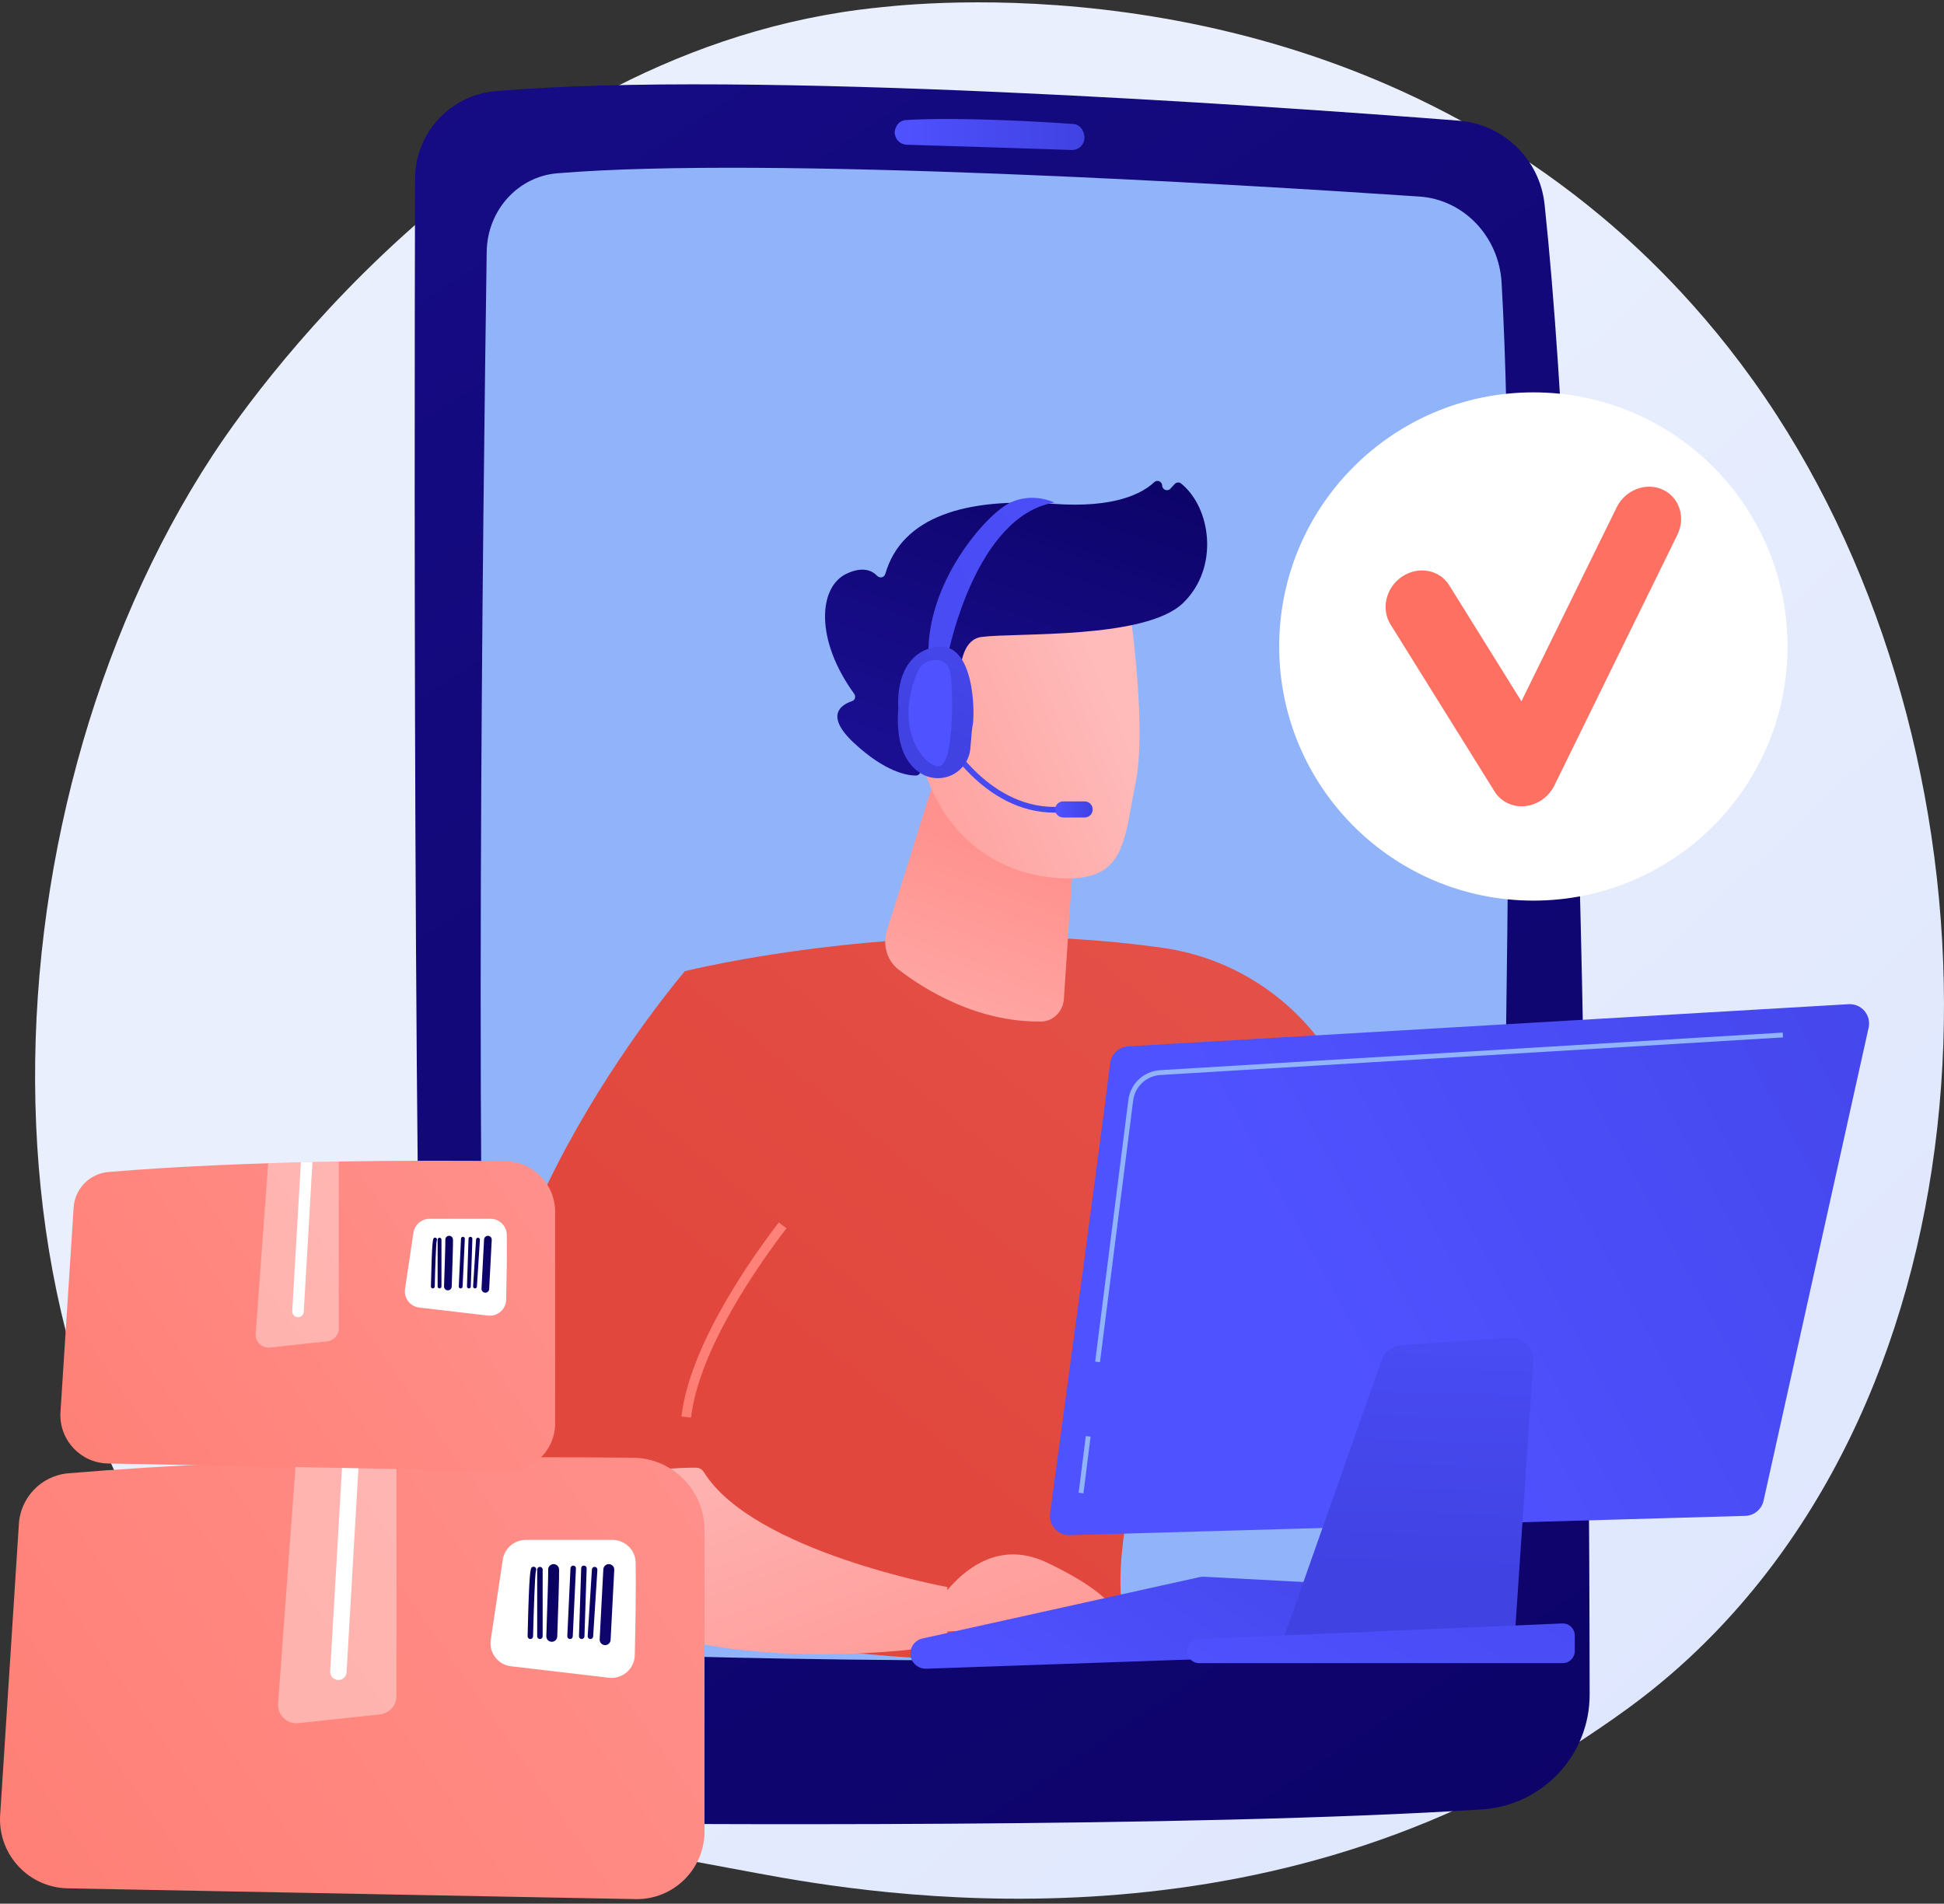 <?xml version="1.0" encoding="UTF-8"?> <svg xmlns="http://www.w3.org/2000/svg" width="389" height="381" viewBox="0 0 389 381" fill="none"><rect x="0" y="0" width="389" height="381" fill="#333333" stroke="none"/><path d="M343.042 326.882C333.099 337.131 324.203 343.155 317.392 347.703C250.963 392.059 175.027 379.274 151.549 374.905C113.671 367.855 81.697 362.881 54.225 338.062C-8.199 281.664 -5.162 164.015 42.537 91.136C48.193 82.495 95.82 11.897 171.92 1.949C173.782 1.706 175.17 1.567 176.387 1.438C188.159 0.192 261.111 -6.387 320.596 43.45C329.111 50.584 342.814 63.451 355.522 83.076C401.985 154.836 402.132 265.974 343.042 326.882Z" fill="url(#paint0_linear_33_201)"></path><path d="M99.125 18.252C90.044 19.042 83.082 26.647 83.056 35.762C82.898 91.504 82.637 283.773 86.271 351.825C86.656 359.034 92.566 364.698 99.786 364.776C135.493 365.16 238.204 365.866 296.513 362.137C308.658 361.36 318.109 351.301 318.094 339.131C318.023 280.628 317.088 116.098 309.074 40.893C308.114 31.882 300.871 24.849 291.837 24.145C252.892 21.11 149.475 13.873 99.125 18.252Z" fill="url(#paint1_linear_33_201)"></path><path d="M97.39 50.37C96.689 98.052 94.692 256.671 98.177 315.215C98.687 323.771 105.334 330.527 113.541 330.813C147.333 331.991 233.986 334.27 283.363 328.837C292.254 327.858 299.05 320.152 299.287 310.82C300.522 262.16 303.858 114.425 300.471 56.536C299.93 47.302 292.875 39.933 284.031 39.337C247.442 36.871 153.487 31.186 111.499 34.682C103.617 35.339 97.511 42.115 97.39 50.37Z" fill="#91B3FA"></path><path d="M179.035 26.543C179.064 27.86 180.114 28.924 181.431 28.964C187.933 29.162 206.25 29.722 214.437 30.017C216.051 30.075 217.285 28.599 216.944 27.02C216.916 26.97 216.706 24.945 214.639 24.802C209.101 24.416 192.393 23.378 181.352 24.015C179.084 24.146 178.961 26.725 179.035 26.543Z" fill="url(#paint2_linear_33_201)"></path><path d="M137.053 194.367C137.053 194.367 183.628 182.683 232.839 189.729C246.685 191.711 258.949 199.767 266.421 211.591C279.884 232.896 298.918 270.862 294.891 310.458L273.761 315.683C273.761 315.683 259.157 268.694 242.721 249.57C242.721 249.57 223.255 293.94 224.24 318.305C224.267 318.993 224.312 319.666 224.373 320.321C226.607 344.159 130.932 324.769 130.932 324.769L137.053 194.367Z" fill="url(#paint3_linear_33_201)"></path><path d="M187.405 154.591L177.489 186.176C176.566 189.114 177.484 192.261 179.788 194.035C185.095 198.123 195.586 204.63 208.404 204.444C210.749 204.409 212.72 202.408 212.884 199.951L216.408 147.16L187.405 154.591Z" fill="url(#paint4_linear_33_201)"></path><path d="M225.799 119.974C225.799 119.974 229.651 144.849 227.225 156.736C224.8 168.623 225.327 176.888 211.161 175.688C196.994 174.488 187.356 164.741 184.24 151.447C184.24 151.447 179.278 130.919 183.386 124.126C187.494 117.333 225.799 119.974 225.799 119.974Z" fill="url(#paint5_linear_33_201)"></path><path d="M191.074 144.273L192.786 144.723C192.786 144.723 189.533 128.396 196.401 127.482C203.269 126.568 229.143 128.013 236.731 120.691C244.047 113.632 242.342 101.584 236.324 96.756C235.944 96.451 235.382 96.52 235.052 96.88L234.206 97.799C233.628 98.43 232.576 98.035 232.555 97.179C232.535 96.368 231.562 95.936 230.972 96.494C228.665 98.674 223.16 101.757 210.809 100.836C193.284 99.529 180.457 103.391 177.151 114.871C176.941 115.598 176.053 115.796 175.528 115.251C174.492 114.174 172.61 113.303 169.388 114.828C163.784 117.481 163.032 127.985 170.929 138.864C171.305 139.38 171.104 140.126 170.498 140.327C168.362 141.035 164.902 143.146 170.957 148.763C177.152 154.509 181.527 155.209 183.245 155.22C183.707 155.223 184.102 154.905 184.192 154.452L186.249 144.049C186.355 143.511 186.893 143.174 187.424 143.313L191.074 144.273Z" fill="url(#paint6_linear_33_201)"></path><path d="M190.932 146.525C190.932 146.525 190.971 131.292 183.528 133.61C176.085 135.929 182.648 150.458 187.647 152.342L190.932 146.525Z" fill="url(#paint7_linear_33_201)"></path><path d="M138.996 294.419C136.933 279.851 150.365 253.372 156.606 245.245C158.391 242.921 159.389 240.079 159.414 237.148C159.597 216.515 150.933 203.265 137.053 194.367C137.053 194.367 86.672 253.061 99.501 298.207C100.884 303.079 103.03 307.265 105.75 310.862C107.771 293.852 129.087 295.204 138.996 294.419Z" fill="url(#paint8_linear_33_201)"></path><path d="M138.28 283.721L136.361 283.502C137.988 269.215 150.525 251.577 155.839 244.657L157.372 245.834C152.156 252.626 139.854 269.915 138.28 283.721Z" fill="url(#paint9_linear_33_201)"></path><path d="M139.251 293.736C133.585 293.745 107.518 294.638 105.111 310.19C127.593 339.925 189.563 329.197 189.563 329.197V317.626C189.563 317.626 150.717 310.572 140.843 294.622C140.501 294.07 139.901 293.735 139.251 293.736Z" fill="url(#paint10_linear_33_201)"></path><path d="M184.245 326.675C184.245 326.675 193.395 305.085 209.517 312.743C225.64 320.402 224.372 325.413 224.372 325.413L184.245 326.675Z" fill="url(#paint11_linear_33_201)"></path><path d="M182.189 331.155C182.317 332.789 183.71 334.031 185.347 333.974L268.894 331.06C270.192 331.014 271.321 330.154 271.708 328.914L274.133 321.154C274.729 319.248 273.368 317.291 271.374 317.185L240.908 315.567C240.631 315.552 240.354 315.575 240.084 315.635L184.579 327.928C183.089 328.257 182.07 329.634 182.189 331.155Z" fill="url(#paint12_linear_33_201)"></path><path d="M238.191 328.106L240.491 317.394L271.786 318.887L269.727 327.775L238.191 328.106Z" fill="url(#paint13_linear_33_201)"></path><path d="M222.148 212.806C220.377 227.278 212.409 286.078 210.129 302.879C209.808 305.242 211.685 307.32 214.068 307.252L349.231 303.384C351 303.333 352.508 302.087 352.892 300.36L373.918 205.67C374.474 203.167 372.481 200.827 369.921 200.977L225.757 209.421C223.892 209.53 222.375 210.952 222.148 212.806Z" fill="url(#paint14_linear_33_201)"></path><path d="M276.479 272.186L256.502 328.885L302.952 329.87L306.82 272.527C307.002 269.836 304.77 267.602 302.079 267.781L280.387 269.221C278.608 269.339 277.071 270.505 276.479 272.186Z" fill="url(#paint15_linear_33_201)"></path><path d="M237.671 329.693C237.159 331.253 238.321 332.858 239.963 332.858H312.706C314.039 332.858 315.119 331.777 315.119 330.445V327.325C315.119 325.952 313.975 324.856 312.603 324.915L239.86 328.035C238.856 328.078 237.984 328.738 237.671 329.693Z" fill="url(#paint16_linear_33_201)"></path><path d="M220.107 272.624L219.148 272.504L225.789 220.131C226.2 216.881 228.871 214.381 232.139 214.184L356.72 206.66L356.779 207.625L232.198 215.149C229.393 215.318 227.101 217.464 226.748 220.252L220.107 272.624Z" fill="#91B3FA"></path><path d="M217.27 287.414L215.841 298.754L216.8 298.875L218.229 287.535L217.27 287.414Z" fill="#91B3FA"></path><path d="M212.533 162.583C197.523 163.717 188.798 148.196 188.712 148.039L189.717 147.486C189.8 147.636 198.179 162.516 212.446 161.438L212.533 162.583Z" fill="url(#paint17_linear_33_201)"></path><path d="M218.652 162.003C218.652 162.893 217.931 163.614 217.041 163.614H212.746C211.856 163.614 211.135 162.893 211.135 162.003C211.135 161.113 211.856 160.392 212.746 160.392H217.041C217.931 160.392 218.652 161.113 218.652 162.003Z" fill="url(#paint18_linear_33_201)"></path><path d="M189.746 130.822C189.746 130.822 195.134 103.19 211.005 100.583C211.005 100.583 206.51 98.32 201.825 100.774C197.139 103.229 185.295 116.678 185.778 131.503C189 132.663 189.746 130.822 189.746 130.822Z" fill="url(#paint19_linear_33_201)"></path><path d="M186.989 129.514C178.738 131.189 179.752 141.623 179.752 141.623C179.158 149.196 181.368 152.95 184.2 154.739C186.135 155.961 188.571 156.074 190.614 155.043C192.656 154.012 194.01 151.985 194.178 149.703C194.33 147.642 194.505 145.683 194.658 144.988C195.028 143.302 195.241 127.839 186.989 129.514Z" fill="url(#paint20_linear_33_201)"></path><path d="M187.747 132.153C186.034 131.855 184.345 132.765 183.656 134.361C178.724 145.785 184.779 153.217 187.751 153.372C190.885 153.535 190.821 138.463 190.156 134.599C189.877 132.979 188.848 132.344 187.747 132.153Z" fill="url(#paint21_linear_33_201)"></path><path d="M306.831 180.248C334.92 180.248 357.691 157.477 357.691 129.388C357.691 101.298 334.92 78.527 306.831 78.527C278.741 78.527 255.97 101.298 255.97 129.388C255.97 157.477 278.741 180.248 306.831 180.248Z" fill="white"></path><path d="M304.934 161.356C302.538 161.513 300.31 160.399 299.07 158.408L278.245 124.967C276.293 121.834 277.344 117.541 280.592 115.381C283.837 113.222 288.049 114.011 289.998 117.143L304.44 140.356L323.497 101.545C325.207 98.062 329.316 96.464 332.672 97.975C336.027 99.485 337.362 103.53 335.654 107.011L311.028 157.207C309.9 159.505 307.659 161.087 305.174 161.336C305.094 161.344 305.014 161.351 304.934 161.356Z" fill="url(#paint22_linear_33_201)"></path><path d="M140.973 366.534V306.209C140.973 298.283 134.604 291.835 126.679 291.748C102.893 291.489 53.836 291.476 13.697 294.859C8.22 295.32 3.959 299.81 3.761 305.303L0.009 363.624C-0.27 371.339 5.829 377.783 13.547 377.93L127.158 380.089C134.745 380.233 140.973 374.122 140.973 366.534Z" fill="url(#paint23_linear_33_201)"></path><path d="M127.197 312.736C127.298 317.869 127.146 326.013 127.021 331.275C126.956 334.013 124.553 336.099 121.833 335.78L102.258 333.486C99.65 333.18 97.813 330.777 98.202 328.18L100.605 312.152C100.946 309.876 102.901 308.193 105.202 308.193H122.55C125.077 308.193 127.147 310.209 127.197 312.736Z" fill="white"></path><path opacity="0.37" d="M76.041 343.113L59.712 344.874C57.427 345.121 55.478 343.237 55.646 340.944L59.216 292.371C66.061 292.154 72.812 291.995 79.328 291.884V339.452C79.328 341.333 77.911 342.911 76.041 343.113Z" fill="white"></path><path d="M69.349 334.694C69.299 335.568 68.575 336.242 67.711 336.242C67.678 336.242 67.646 336.241 67.614 336.238C66.709 336.186 66.017 335.41 66.07 334.504L68.532 292.11C69.637 292.083 70.732 292.059 71.827 292.034L69.349 334.694Z" fill="white"></path><path d="M118.145 328.038C118.431 328.038 118.673 327.815 118.691 327.524L119.538 314.172C119.557 313.87 119.329 313.61 119.026 313.591C118.708 313.566 118.464 313.802 118.445 314.103L117.598 327.456C117.579 327.757 117.808 328.017 118.111 328.037C118.122 328.038 118.134 328.038 118.145 328.038Z" fill="url(#paint24_linear_33_201)"></path><path d="M116.401 328.037C116.695 328.037 116.939 327.804 116.949 327.508L117.393 313.9C117.402 313.597 117.165 313.344 116.863 313.334C116.515 313.317 116.308 313.562 116.298 313.863L115.854 327.472C115.844 327.774 116.082 328.028 116.383 328.038C116.383 328.038 116.396 328.037 116.401 328.037Z" fill="url(#paint25_linear_33_201)"></path><path d="M114.038 328.036C113.735 328.022 113.502 327.766 113.517 327.464C113.734 322.893 114.148 314.173 114.155 313.876C114.157 313.577 114.402 313.334 114.702 313.334C115.005 313.334 115.25 313.579 115.25 313.881C115.25 314.107 114.717 325.278 114.61 327.515C114.596 327.809 114.354 328.037 114.064 328.037C114.055 328.037 114.047 328.037 114.038 328.036Z" fill="url(#paint26_linear_33_201)"></path><path d="M110.414 328.585C111.001 328.585 111.487 328.12 111.507 327.529C111.97 314.344 111.889 314.047 111.835 313.85C111.677 313.265 111.07 312.922 110.491 313.081C109.955 313.227 109.621 313.747 109.693 314.283C109.729 315.075 109.484 322.747 109.319 327.452C109.298 328.056 109.77 328.564 110.374 328.584C110.387 328.585 110.401 328.585 110.414 328.585Z" fill="url(#paint27_linear_33_201)"></path><path d="M108.041 328.038C108.344 328.038 108.589 327.793 108.589 327.49V314.137C108.589 313.835 108.344 313.59 108.041 313.59C107.738 313.59 107.494 313.835 107.494 314.137V327.49C107.494 327.793 107.738 328.038 108.041 328.038Z" fill="url(#paint28_linear_33_201)"></path><path d="M106.125 328.038C106.422 328.038 106.666 327.8 106.672 327.503C106.777 322.863 107.022 315.285 107.241 314.374C107.337 314.202 107.336 313.983 107.221 313.806C107.055 313.552 106.716 313.483 106.463 313.649C106.164 313.844 105.881 314.029 105.577 327.477C105.571 327.78 105.81 328.03 106.112 328.038H106.125Z" fill="url(#paint29_linear_33_201)"></path><path d="M121.09 329.254C121.669 329.254 122.152 328.8 122.183 328.215L122.914 314.194C122.945 313.59 122.481 313.076 121.876 313.043C121.303 313.003 120.758 313.477 120.726 314.081L119.996 328.102C119.965 328.706 120.429 329.22 121.033 329.252C121.052 329.254 121.071 329.254 121.09 329.254Z" fill="url(#paint30_linear_33_201)"></path><path d="M111.082 284.898V242.534C111.082 236.968 106.609 232.439 101.043 232.378C84.339 232.196 49.887 232.187 21.699 234.562C17.852 234.887 14.86 238.039 14.721 241.897L12.086 282.855C11.89 288.272 16.173 292.799 21.593 292.902L101.379 294.418C106.708 294.519 111.082 290.227 111.082 284.898Z" fill="url(#paint31_linear_33_201)"></path><path d="M101.407 247.117C101.478 250.722 101.371 256.442 101.283 260.137C101.238 262.059 99.55 263.524 97.64 263.301L83.893 261.689C82.062 261.475 80.772 259.787 81.045 257.963L82.732 246.707C82.972 245.109 84.345 243.927 85.96 243.927H98.143C99.919 243.926 101.372 245.342 101.407 247.117Z" fill="white"></path><path opacity="0.37" d="M65.482 268.45L54.014 269.687C52.41 269.861 51.041 268.537 51.159 266.928L53.666 232.816C58.473 232.663 63.215 232.552 67.79 232.474V265.88C67.79 267.2 66.795 268.309 65.482 268.45Z" fill="white"></path><path d="M60.782 262.538C60.746 263.151 60.238 263.625 59.631 263.625C59.608 263.625 59.586 263.624 59.563 263.622C58.927 263.585 58.442 263.04 58.479 262.404L60.208 232.632C60.984 232.613 61.752 232.596 62.522 232.579L60.782 262.538Z" fill="white"></path><path d="M95.05 257.863C95.251 257.863 95.421 257.707 95.433 257.503L96.028 248.126C96.041 247.914 95.881 247.731 95.668 247.718C95.445 247.701 95.274 247.866 95.261 248.078L94.666 257.455C94.652 257.667 94.813 257.849 95.026 257.863C95.034 257.863 95.042 257.863 95.05 257.863Z" fill="url(#paint32_linear_33_201)"></path><path d="M93.826 257.863C94.032 257.863 94.203 257.7 94.21 257.492L94.522 247.935C94.529 247.722 94.362 247.544 94.15 247.537C93.905 247.525 93.76 247.697 93.753 247.909L93.441 257.466C93.434 257.678 93.601 257.856 93.813 257.863C93.813 257.863 93.822 257.863 93.826 257.863Z" fill="url(#paint33_linear_33_201)"></path><path d="M92.165 257.863C91.953 257.853 91.789 257.673 91.8 257.461C91.952 254.251 92.243 248.127 92.247 247.918C92.249 247.708 92.421 247.538 92.632 247.538C92.844 247.538 93.016 247.71 93.016 247.922C93.016 248.081 92.642 255.926 92.567 257.497C92.558 257.703 92.388 257.863 92.184 257.863C92.178 257.863 92.171 257.863 92.165 257.863Z" fill="url(#paint34_linear_33_201)"></path><path d="M89.621 258.248C90.033 258.248 90.374 257.921 90.388 257.506C90.714 248.246 90.657 248.037 90.619 247.899C90.508 247.488 90.081 247.247 89.675 247.359C89.299 247.462 89.064 247.827 89.115 248.203C89.14 248.76 88.968 254.147 88.852 257.451C88.837 257.876 89.169 258.232 89.593 258.247C89.602 258.248 89.612 258.248 89.621 258.248Z" fill="url(#paint35_linear_33_201)"></path><path d="M87.954 257.863C88.167 257.863 88.339 257.691 88.339 257.478V248.101C88.339 247.889 88.167 247.717 87.954 247.717C87.742 247.717 87.57 247.889 87.57 248.101V257.478C87.57 257.691 87.742 257.863 87.954 257.863Z" fill="url(#paint36_linear_33_201)"></path><path d="M86.608 257.863C86.817 257.863 86.988 257.696 86.993 257.488C87.067 254.229 87.239 248.907 87.392 248.267C87.46 248.146 87.459 247.993 87.378 247.868C87.261 247.69 87.023 247.642 86.846 247.758C86.636 247.895 86.437 248.025 86.224 257.47C86.219 257.682 86.387 257.858 86.599 257.863H86.608Z" fill="url(#paint37_linear_33_201)"></path><path d="M97.118 258.717C97.524 258.717 97.864 258.398 97.886 257.987L98.398 248.141C98.42 247.717 98.094 247.355 97.67 247.333C97.268 247.304 96.885 247.637 96.862 248.061L96.349 257.908C96.327 258.332 96.653 258.693 97.078 258.716C97.091 258.717 97.105 258.717 97.118 258.717Z" fill="url(#paint38_linear_33_201)"></path><defs><linearGradient id="paint0_linear_33_201" x1="423.908" y1="441.908" x2="154.578" y2="155.201" gradientUnits="userSpaceOnUse"><stop stop-color="#DAE3FE"></stop><stop offset="1" stop-color="#E9EFFD"></stop></linearGradient><linearGradient id="paint1_linear_33_201" x1="404.208" y1="509.091" x2="-27.841" y2="-145.531" gradientUnits="userSpaceOnUse"><stop stop-color="#09005D"></stop><stop offset="1" stop-color="#1A0F91"></stop></linearGradient><linearGradient id="paint2_linear_33_201" x1="179.02" y1="26.916" x2="217.001" y2="26.916" gradientUnits="userSpaceOnUse"><stop stop-color="#4F52FF"></stop><stop offset="1" stop-color="#4042E2"></stop></linearGradient><linearGradient id="paint3_linear_33_201" x1="183.273" y1="292.461" x2="387.141" y2="42.77" gradientUnits="userSpaceOnUse"><stop stop-color="#E1473D"></stop><stop offset="1" stop-color="#E9605A"></stop></linearGradient><linearGradient id="paint4_linear_33_201" x1="179.391" y1="233.759" x2="202.16" y2="172.106" gradientUnits="userSpaceOnUse"><stop stop-color="#FEBBBA"></stop><stop offset="1" stop-color="#FF928E"></stop></linearGradient><linearGradient id="paint5_linear_33_201" x1="222.674" y1="140.156" x2="155.958" y2="168.066" gradientUnits="userSpaceOnUse"><stop stop-color="#FEBBBA"></stop><stop offset="1" stop-color="#FF928E"></stop></linearGradient><linearGradient id="paint6_linear_33_201" x1="218.727" y1="70.25" x2="190.671" y2="154.415" gradientUnits="userSpaceOnUse"><stop stop-color="#09005D"></stop><stop offset="1" stop-color="#1A0F91"></stop></linearGradient><linearGradient id="paint7_linear_33_201" x1="218.15" y1="129.341" x2="151.435" y2="157.25" gradientUnits="userSpaceOnUse"><stop stop-color="#FEBBBA"></stop><stop offset="1" stop-color="#FF928E"></stop></linearGradient><linearGradient id="paint8_linear_33_201" x1="132.569" y1="251.063" x2="336.436" y2="1.372" gradientUnits="userSpaceOnUse"><stop stop-color="#E1473D"></stop><stop offset="1" stop-color="#E9605A"></stop></linearGradient><linearGradient id="paint9_linear_33_201" x1="118.444" y1="140.505" x2="171.748" y2="373.363" gradientUnits="userSpaceOnUse"><stop stop-color="#FF928E"></stop><stop offset="1" stop-color="#FE7062"></stop></linearGradient><linearGradient id="paint10_linear_33_201" x1="133.046" y1="276.3" x2="167.481" y2="366.92" gradientUnits="userSpaceOnUse"><stop stop-color="#FEBBBA"></stop><stop offset="1" stop-color="#FF928E"></stop></linearGradient><linearGradient id="paint11_linear_33_201" x1="177.608" y1="255.34" x2="214.331" y2="351.981" gradientUnits="userSpaceOnUse"><stop stop-color="#FEBBBA"></stop><stop offset="1" stop-color="#FF928E"></stop></linearGradient><linearGradient id="paint12_linear_33_201" x1="215.577" y1="346.614" x2="263.268" y2="275.077" gradientUnits="userSpaceOnUse"><stop stop-color="#4F52FF"></stop><stop offset="1" stop-color="#4042E2"></stop></linearGradient><linearGradient id="paint13_linear_33_201" x1="231.855" y1="357.466" x2="279.546" y2="285.929" gradientUnits="userSpaceOnUse"><stop stop-color="#4F52FF"></stop><stop offset="1" stop-color="#4042E2"></stop></linearGradient><linearGradient id="paint14_linear_33_201" x1="265.466" y1="268.412" x2="433.087" y2="177.238" gradientUnits="userSpaceOnUse"><stop stop-color="#4F52FF"></stop><stop offset="1" stop-color="#4042E2"></stop></linearGradient><linearGradient id="paint15_linear_33_201" x1="283.958" y1="237.581" x2="281.152" y2="314.729" gradientUnits="userSpaceOnUse"><stop stop-color="#4F52FF"></stop><stop offset="1" stop-color="#4042E2"></stop></linearGradient><linearGradient id="paint16_linear_33_201" x1="260.295" y1="357.564" x2="332.588" y2="235.338" gradientUnits="userSpaceOnUse"><stop stop-color="#4F52FF"></stop><stop offset="1" stop-color="#4042E2"></stop></linearGradient><linearGradient id="paint17_linear_33_201" x1="188.14" y1="167.31" x2="207.799" y2="148.412" gradientUnits="userSpaceOnUse"><stop stop-color="#4F52FF"></stop><stop offset="1" stop-color="#4042E2"></stop></linearGradient><linearGradient id="paint18_linear_33_201" x1="211.135" y1="162.003" x2="218.652" y2="162.003" gradientUnits="userSpaceOnUse"><stop stop-color="#4F52FF"></stop><stop offset="1" stop-color="#4042E2"></stop></linearGradient><linearGradient id="paint19_linear_33_201" x1="253.803" y1="95.897" x2="89.625" y2="152.803" gradientUnits="userSpaceOnUse"><stop stop-color="#4F52FF"></stop><stop offset="1" stop-color="#4042E2"></stop></linearGradient><linearGradient id="paint20_linear_33_201" x1="212.632" y1="93.76" x2="185.98" y2="145.662" gradientUnits="userSpaceOnUse"><stop stop-color="#4F52FF"></stop><stop offset="1" stop-color="#4042E2"></stop></linearGradient><linearGradient id="paint21_linear_33_201" x1="201.741" y1="128.428" x2="227.458" y2="103.646" gradientUnits="userSpaceOnUse"><stop stop-color="#4F52FF"></stop><stop offset="1" stop-color="#4042E2"></stop></linearGradient><linearGradient id="paint22_linear_33_201" x1="296.504" y1="23.865" x2="302.816" y2="78.153" gradientUnits="userSpaceOnUse"><stop stop-color="#FF928E"></stop><stop offset="1" stop-color="#FE7062"></stop></linearGradient><linearGradient id="paint23_linear_33_201" x1="160.421" y1="275.376" x2="-121.466" y2="472.041" gradientUnits="userSpaceOnUse"><stop stop-color="#FF928E"></stop><stop offset="1" stop-color="#FE7062"></stop></linearGradient><linearGradient id="paint24_linear_33_201" x1="111.949" y1="311.195" x2="146.989" y2="362.112" gradientUnits="userSpaceOnUse"><stop stop-color="#09005D"></stop><stop offset="1" stop-color="#1A0F91"></stop></linearGradient><linearGradient id="paint25_linear_33_201" x1="110.688" y1="312.062" x2="145.729" y2="362.979" gradientUnits="userSpaceOnUse"><stop stop-color="#09005D"></stop><stop offset="1" stop-color="#1A0F91"></stop></linearGradient><linearGradient id="paint26_linear_33_201" x1="109.168" y1="313.108" x2="144.208" y2="364.025" gradientUnits="userSpaceOnUse"><stop stop-color="#09005D"></stop><stop offset="1" stop-color="#1A0F91"></stop></linearGradient><linearGradient id="paint27_linear_33_201" x1="106.539" y1="314.918" x2="141.579" y2="365.835" gradientUnits="userSpaceOnUse"><stop stop-color="#09005D"></stop><stop offset="1" stop-color="#1A0F91"></stop></linearGradient><linearGradient id="paint28_linear_33_201" x1="104.805" y1="316.111" x2="139.845" y2="367.028" gradientUnits="userSpaceOnUse"><stop stop-color="#09005D"></stop><stop offset="1" stop-color="#1A0F91"></stop></linearGradient><linearGradient id="paint29_linear_33_201" x1="103.728" y1="316.852" x2="138.768" y2="367.769" gradientUnits="userSpaceOnUse"><stop stop-color="#09005D"></stop><stop offset="1" stop-color="#1A0F91"></stop></linearGradient><linearGradient id="paint30_linear_33_201" x1="113.751" y1="309.954" x2="148.791" y2="360.872" gradientUnits="userSpaceOnUse"><stop stop-color="#09005D"></stop><stop offset="1" stop-color="#1A0F91"></stop></linearGradient><linearGradient id="paint31_linear_33_201" x1="120.583" y1="223.78" x2="-77.379" y2="361.893" gradientUnits="userSpaceOnUse"><stop stop-color="#FF928E"></stop><stop offset="1" stop-color="#FE7062"></stop></linearGradient><linearGradient id="paint32_linear_33_201" x1="90.698" y1="246.035" x2="115.306" y2="281.793" gradientUnits="userSpaceOnUse"><stop stop-color="#09005D"></stop><stop offset="1" stop-color="#1A0F91"></stop></linearGradient><linearGradient id="paint33_linear_33_201" x1="89.814" y1="246.644" x2="114.422" y2="282.402" gradientUnits="userSpaceOnUse"><stop stop-color="#09005D"></stop><stop offset="1" stop-color="#1A0F91"></stop></linearGradient><linearGradient id="paint34_linear_33_201" x1="88.746" y1="247.379" x2="113.353" y2="283.137" gradientUnits="userSpaceOnUse"><stop stop-color="#09005D"></stop><stop offset="1" stop-color="#1A0F91"></stop></linearGradient><linearGradient id="paint35_linear_33_201" x1="86.899" y1="248.649" x2="111.507" y2="284.407" gradientUnits="userSpaceOnUse"><stop stop-color="#09005D"></stop><stop offset="1" stop-color="#1A0F91"></stop></linearGradient><linearGradient id="paint36_linear_33_201" x1="85.681" y1="249.487" x2="110.289" y2="285.245" gradientUnits="userSpaceOnUse"><stop stop-color="#09005D"></stop><stop offset="1" stop-color="#1A0F91"></stop></linearGradient><linearGradient id="paint37_linear_33_201" x1="84.925" y1="250.007" x2="109.533" y2="285.765" gradientUnits="userSpaceOnUse"><stop stop-color="#09005D"></stop><stop offset="1" stop-color="#1A0F91"></stop></linearGradient><linearGradient id="paint38_linear_33_201" x1="91.964" y1="245.163" x2="116.572" y2="280.921" gradientUnits="userSpaceOnUse"><stop stop-color="#09005D"></stop><stop offset="1" stop-color="#1A0F91"></stop></linearGradient></defs></svg> 